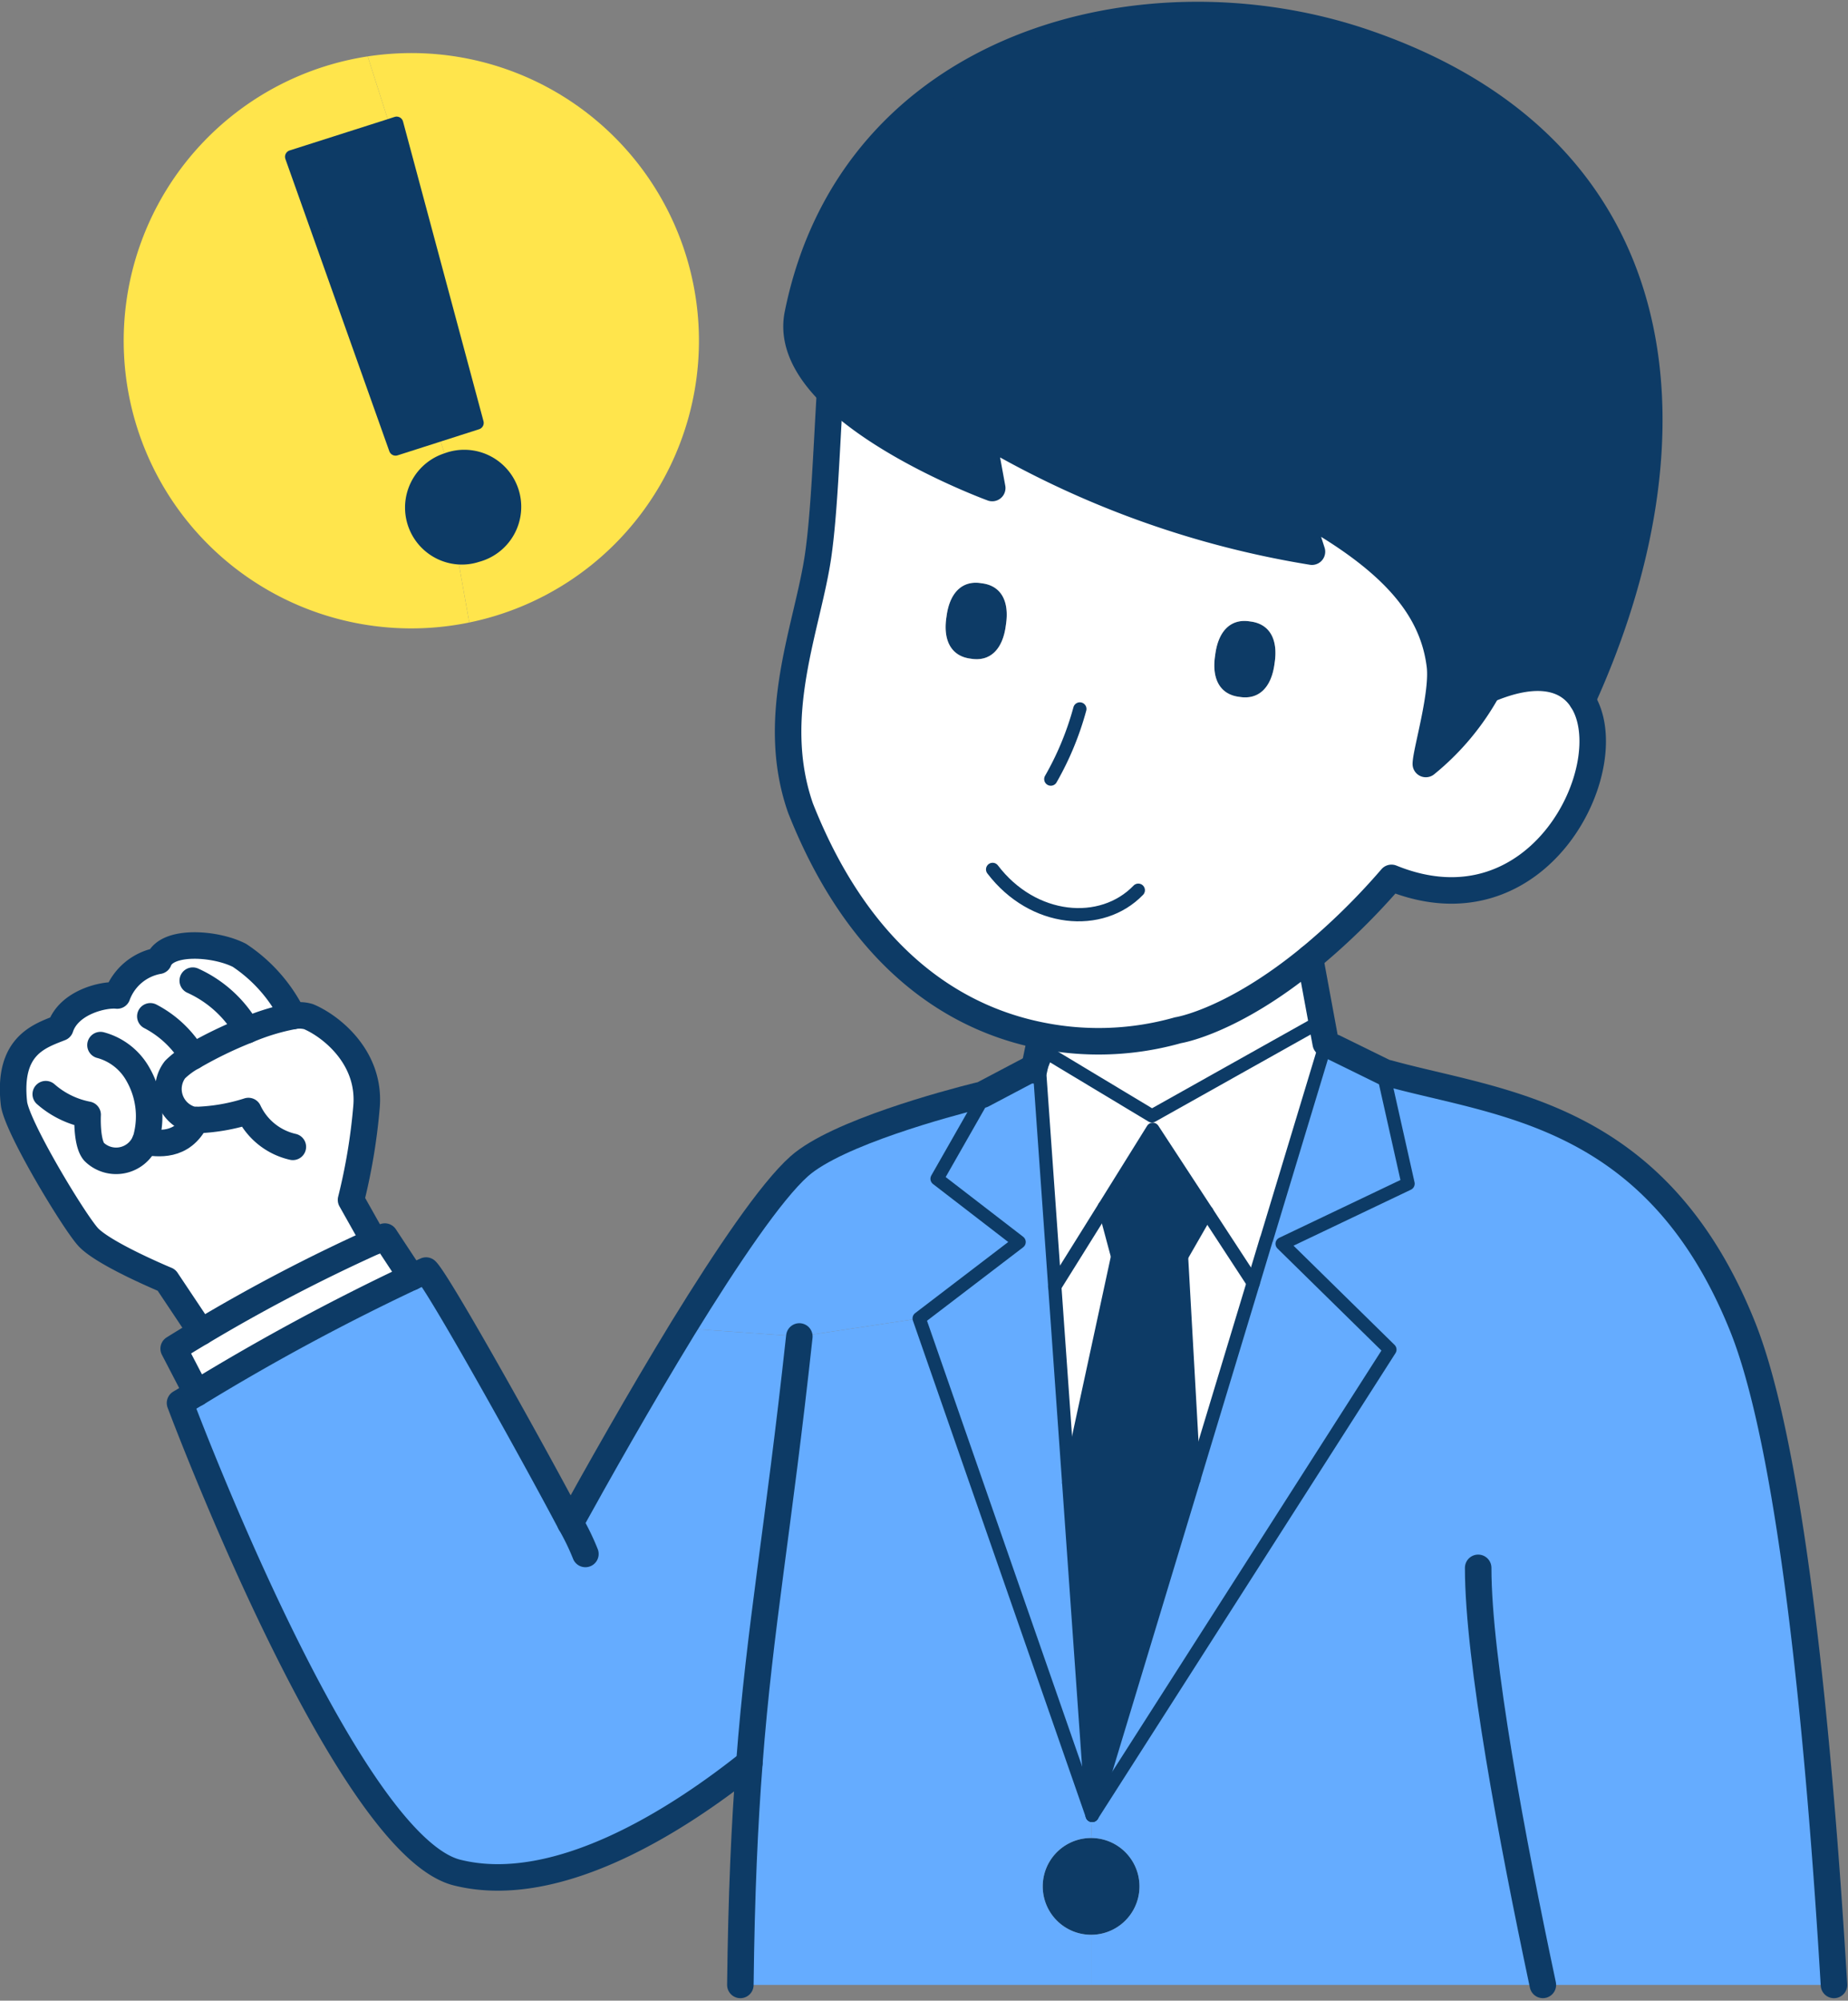 <svg xmlns="http://www.w3.org/2000/svg" width="139.409" height="150.869" viewBox="0 0 139.409 150.869"><rect x="0" y="0" width="139.409" height="150.869" fill="#808080" stroke="none"/><g transform="translate(2.916 0.086)"><g transform="translate(-526.506 -50.002)"><path d="M631.151,107.528c.02-.97,1.33-5.28,1.06-7.44-.56-4.49-3.79-8.07-10.71-11.86l1.06,3.29a70.91,70.91,0,0,1-24.9-9.05l.78,4.25s-8.02-2.93-12.24-7.19c-1.76-1.78-2.86-3.79-2.43-5.92,4.13-20.47,26.16-26.14,42.72-20.5,24.21,8.25,25.27,30.27,16.46,49.61-1.1-1.73-3.41-2.38-7.13-.78A19,19,0,0,1,631.151,107.528Z" fill="#0d3b66"/><path d="M624.241,128.908l3.81,1.87a2.682,2.682,0,0,0,.27.07l-.21.75,1.7,7.58-9.5,4.53-1.17-.36,4.43-14.64Z" fill="#65acff"/><path d="M613.661,161.448v-.01l4.47-14.77,1-3.32h.01l1.17.36,8.13,7.98-22.46,35.13Z" fill="#65acff"/><path d="M617.091,102.468c-1.45-.17-2.12-1.34-1.83-3.16.23-1.84,1.2-2.77,2.64-2.53,1.45.17,2.13,1.33,1.84,3.16C619.511,101.778,618.531,102.708,617.091,102.468Z" fill="#0d3b66"/><path d="M614.641,141.328l-4.09-6.25-.06-1.01,12.29-6.89.82,1.42-.03.11-4.43,14.64h-.01l-1,3.32Z" fill="#fff"/><path d="M613.661,161.438l-.94-16.77,1.92-3.34,3.49,5.34Z" fill="#fff"/><path d="M612.721,144.668l.94,16.77v.01l-7.68,25.37-1.77-25.08,3.69-17.07A8.947,8.947,0,0,1,612.721,144.668Z" fill="#0d3b66"/><circle cx="3.65" cy="3.65" r="3.65" transform="translate(602.251 188.518)" fill="#0d3b66"/><path d="M639.981,199.6H605.9v-3.78a3.65,3.65,0,1,0,0-7.3l.08-1.7,22.46-35.13-8.13-7.98,9.5-4.53-1.7-7.58.21-.75c8.37,2.32,20.21,2.9,26.72,19.09,3.81,9.49,5.86,32.24,6.9,49.66Z" fill="#65acff"/><path d="M606.9,140.938l3.65-5.86,4.09,6.25-1.92,3.34a8.947,8.947,0,0,0-4.82,0Z" fill="#0d3b66"/><path d="M603.161,146.928l3.74-5.99,1,3.73-3.69,17.07Z" fill="#fff"/><path d="M610.551,135.078l-3.65,5.86-3.74,5.99-1.15-16.25.55-1.38,7.93,4.77Z" fill="#fff"/><path d="M605.9,199.6h-26.46c.08-6.85.32-12.11.68-16.74.79-10.33,2.18-17.51,3.77-32.16l9.04-1.36,13.05,37.48-.08,1.7a3.65,3.65,0,1,0,0,7.3Z" fill="#65acff"/><path d="M602.131,128.008a21.988,21.988,0,0,0,10.32-.4s4.05-.61,9.96-5.46l1.19,6.45-.82-1.42-12.29,6.89-7.93-4.77-.55,1.38-.01.01-.41-.09.53-2.55Z" fill="#fff"/><path d="M602.011,130.678l1.15,16.25,1.05,14.81,1.77,25.08-13.05-37.48,7.54-5.76-6.19-4.77,3.41-5.98-.45-.25.46-.11,3.6-1.9.28.06.01-.03.41.09Z" fill="#65acff"/><path d="M599.471,97.058c-.23,1.84-1.2,2.77-2.64,2.53-1.45-.17-2.13-1.34-1.84-3.17.23-1.83,1.21-2.77,2.65-2.52C599.091,94.068,599.761,95.228,599.471,97.058Z" fill="#0d3b66"/><path d="M597.691,132.828l-3.41,5.98,6.19,4.77-7.54,5.76-9.04,1.36-8.78-.62c3.3-5.36,6.64-10.32,8.78-12.22,2.84-2.52,11.28-4.76,13.35-5.28Z" fill="#65acff"/><path d="M597.641,93.9c-1.44-.25-2.42.69-2.65,2.52-.29,1.83.39,3,1.84,3.17,1.44.24,2.41-.69,2.64-2.53C599.761,95.228,599.091,94.068,597.641,93.9Zm14.81,33.71a21.988,21.988,0,0,1-10.32.4c-6.33-1.25-13.58-5.6-18.15-17.15-2.44-6.99.57-13.7,1.34-19.12.44-3.12.61-7.64.88-12.21,4.22,4.26,12.24,7.19,12.24,7.19l-.78-4.25a70.91,70.91,0,0,0,24.9,9.05l-1.06-3.29c6.92,3.79,10.15,7.37,10.71,11.86.27,2.16-1.04,6.47-1.06,7.44a19,19,0,0,0,4.67-5.59c3.72-1.6,6.03-.95,7.13.78,3.1,4.82-3.18,17.96-14.39,13.4a51,51,0,0,1-6.15,6.03C616.5,127,612.451,127.608,612.451,127.608Zm2.81-28.3c-.29,1.82.38,2.99,1.83,3.16,1.44.24,2.42-.69,2.65-2.53.29-1.83-.39-2.99-1.84-3.16C616.461,96.538,615.491,97.468,615.261,99.308Z" fill="#fff"/><path d="M566.621,164.768c1.95-3.53,5.2-9.31,8.49-14.69l8.78.62c-1.59,14.65-2.98,21.83-3.77,32.16-5.07,4.05-14.34,10.2-22.05,8.27-8.44-2.11-20.9-35.41-20.9-35.41.42-.25.84-.51,1.26-.75a170.247,170.247,0,0,1,16.2-8.74v-.01c.37-.16.74-.33,1.1-.49C556.641,146.588,563.791,159.408,566.621,164.768Z" fill="#65acff"/><path d="M553.511,59.208l6.07,22.6-2.9.93-3.25,1.04-7.84-22.04,7.4-2.36Z" fill="#0d3b66"/><path d="M562.041,87.038a3.794,3.794,0,0,0-4.77-2.46l-.59-1.84,2.9-.93-6.07-22.6-.52.17-1.66-5.21a22.383,22.383,0,0,1,3.3-.25,21.692,21.692,0,0,1,4.36,42.94l-.87-4.88a3.682,3.682,0,0,0,1.46-.17A3.794,3.794,0,0,0,562.041,87.038Z" fill="#ffe54c"/><path d="M554.811,89.348a3.8,3.8,0,1,1,4.77,2.46,3.682,3.682,0,0,1-1.46.17A3.792,3.792,0,0,1,554.811,89.348Z" fill="#0d3b66"/><path d="M558.991,96.858a21.693,21.693,0,1,1-7.66-42.69l1.66,5.21-7.4,2.36,7.84,22.04,3.25-1.04.59,1.84a3.8,3.8,0,0,0,.85,7.4Z" fill="#ffe54c"/><path d="M538.761,150.358a128.648,128.648,0,0,1,13.07-6.83c.26-.12.53-.24.79-.36l2.01,3.05v.01a170.247,170.247,0,0,0-16.2,8.74l-1.74-3.35Q537.726,150.973,538.761,150.358Z" fill="#fff"/><path d="M530.211,143.168c-1.14-1.29-5.39-8.34-5.57-10.07-.47-4.33,1.91-5.05,3.5-5.68.64-1.93,3.28-2.54,4.29-2.43a4.085,4.085,0,0,1,3.13-2.62c.61-1.59,4.27-1.34,6.09-.41a11.685,11.685,0,0,1,4.03,4.58,2.445,2.445,0,0,1,1.18.04c1.61.67,4.69,3.01,4.38,6.78a44.256,44.256,0,0,1-1.17,7.04l1.76,3.13a128.648,128.648,0,0,0-13.07,6.83l-2.61-3.91S531.351,144.458,530.211,143.168Z" fill="#fff"/><path d="M586.2,79.528c-.27,4.57-.44,9.09-.88,12.21-.77,5.42-3.78,12.13-1.34,19.12,4.57,11.55,11.82,15.9,18.15,17.15a21.988,21.988,0,0,0,10.32-.4s4.05-.61,9.96-5.46a51,51,0,0,0,6.15-6.03c11.21,4.56,17.49-8.58,14.39-13.4-1.1-1.73-3.41-2.38-7.13-.78" fill="none" stroke="#0d3b66" stroke-linecap="round" stroke-linejoin="round" stroke-width="2"/><path d="M635.821,101.938a19,19,0,0,1-4.67,5.59c.02-.97,1.33-5.28,1.06-7.44-.56-4.49-3.79-8.07-10.71-11.86l1.06,3.29a70.91,70.91,0,0,1-24.9-9.05l.78,4.25s-8.02-2.93-12.24-7.19c-1.76-1.78-2.86-3.79-2.43-5.92,4.13-20.47,26.16-26.14,42.72-20.5,24.21,8.25,25.27,30.27,16.46,49.61" fill="none" stroke="#0d3b66" stroke-linecap="round" stroke-linejoin="round" stroke-width="2"/><path d="M605.051,103.378a22.494,22.494,0,0,1-2.19,5.29" fill="none" stroke="#0d3b66" stroke-linecap="round" stroke-linejoin="round" stroke-width="1"/><path d="M609.461,117.048c-2.77,2.87-7.94,2.43-10.99-1.57" fill="none" stroke="#0d3b66" stroke-linecap="round" stroke-linejoin="round" stroke-width="1"/><path d="M583.891,150.7c-1.59,14.65-2.98,21.83-3.77,32.16-.36,4.63-.6,9.89-.68,16.74" fill="none" stroke="#0d3b66" stroke-linecap="round" stroke-linejoin="round" stroke-width="2"/><path d="M601.3,130.568l-3.6,1.9-.46.11c-2.07.52-10.51,2.76-13.35,5.28-2.14,1.9-5.48,6.86-8.78,12.22-3.29,5.38-6.54,11.16-8.49,14.69" fill="none" stroke="#0d3b66" stroke-linecap="round" stroke-linejoin="round" stroke-width="2"/><path d="M613.661,161.448l-7.68,25.37-1.77-25.08-1.05-14.81-1.15-16.25" fill="none" stroke="#0d3b66" stroke-linecap="round" stroke-linejoin="round" stroke-width="1"/><path d="M623.6,128.6l-.03.11-4.43,14.64h-.01l-1,3.32-4.47,14.77" fill="none" stroke="#0d3b66" stroke-linecap="round" stroke-linejoin="round" stroke-width="1"/><path d="M661.941,199.6c-1.04-17.42-3.09-40.17-6.9-49.66-6.51-16.19-18.35-16.77-26.72-19.09a2.682,2.682,0,0,1-.27-.07l-3.81-1.87" fill="none" stroke="#0d3b66" stroke-linecap="round" stroke-linejoin="round" stroke-width="2"/><path d="M597.7,132.808l-.01.02-3.41,5.98,6.19,4.77-7.54,5.76,13.05,37.48" fill="none" stroke="#0d3b66" stroke-linecap="round" stroke-linejoin="round" stroke-width="1"/><path d="M628.111,131.6l1.7,7.58-9.5,4.53,8.13,7.98-22.46,35.13" fill="none" stroke="#0d3b66" stroke-linecap="round" stroke-linejoin="round" stroke-width="1"/><line x2="1.19" y2="6.45" transform="translate(622.411 122.148)" fill="none" stroke="#0d3b66" stroke-linecap="round" stroke-linejoin="round" stroke-width="2"/><path d="M601.581,130.628l.01-.03.53-2.55" fill="none" stroke="#0d3b66" stroke-linecap="round" stroke-linejoin="round" stroke-width="2"/><path d="M635.1,168.148c0,6.9,2.55,20.48,4.88,31.45" fill="none" stroke="#0d3b66" stroke-linecap="round" stroke-linejoin="round" stroke-width="2"/><path d="M602,130.688l.01-.01.55-1.38,7.93,4.77,12.29-6.89.82,1.42" fill="none" stroke="#0d3b66" stroke-linecap="round" stroke-linejoin="round" stroke-width="1"/><path d="M618.131,146.668l-3.49-5.34-4.09-6.25-3.65,5.86-3.74,5.99-.01.01" fill="none" stroke="#0d3b66" stroke-linecap="round" stroke-linejoin="round" stroke-width="1"/><path d="M554.631,146.228a170.247,170.247,0,0,0-16.2,8.74c-.42.24-.84.5-1.26.75,0,0,12.46,33.3,20.9,35.41,7.71,1.93,16.98-4.22,22.05-8.27" fill="none" stroke="#0d3b66" stroke-linecap="round" stroke-linejoin="round" stroke-width="2"/><path d="M567.751,167.1a17.92,17.92,0,0,0-1.13-2.33c-2.83-5.36-9.98-18.18-10.89-19.04-.36.16-.73.33-1.1.49" fill="none" stroke="#0d3b66" stroke-linecap="round" stroke-linejoin="round" stroke-width="2"/><path d="M606.9,140.938l1,3.73a8.947,8.947,0,0,1,4.82,0l1.92-3.34v-.01" fill="none" stroke="#0d3b66" stroke-linecap="round" stroke-linejoin="round" stroke-width="1"/><line x1="3.69" y2="17.07" transform="translate(604.211 144.668)" fill="none" stroke="#0d3b66" stroke-linecap="round" stroke-linejoin="round" stroke-width="1"/><path d="M612.721,144.668l.94,16.77v.01" fill="none" stroke="#0d3b66" stroke-linecap="round" stroke-linejoin="round" stroke-width="1"/><path d="M552.991,59.378l.52-.17,6.07,22.6-2.9.93-3.25,1.04-7.84-22.04Z" fill="none" stroke="#0d3b66" stroke-linecap="round" stroke-linejoin="round" stroke-width="1"/><path d="M557.271,84.578a3.8,3.8,0,1,1,2.31,7.23,3.682,3.682,0,0,1-1.46.17,3.8,3.8,0,0,1-.85-7.4Z" fill="none" stroke="#0d3b66" stroke-linecap="round" stroke-linejoin="round" stroke-width="1"/><path d="M538.761,150.358l-2.61-3.91s-4.8-1.99-5.94-3.28-5.39-8.34-5.57-10.07c-.47-4.33,1.91-5.05,3.5-5.68.64-1.93,3.28-2.54,4.29-2.43a4.085,4.085,0,0,1,3.13-2.62c.61-1.59,4.27-1.34,6.09-.41a11.685,11.685,0,0,1,4.03,4.58" fill="none" stroke="#0d3b66" stroke-linecap="round" stroke-linejoin="round" stroke-width="2"/><path d="M545.681,136.4a4.892,4.892,0,0,1-3.35-2.7,14.346,14.346,0,0,1-3.97.68,1.769,1.769,0,0,1-.23-.01,2.4,2.4,0,0,1-1.34-3.79,5.871,5.871,0,0,1,1.34-.99,30.851,30.851,0,0,1,4.1-1.99,16.576,16.576,0,0,1,3.45-1.06,2.445,2.445,0,0,1,1.18.04c1.61.67,4.69,3.01,4.38,6.78a44.256,44.256,0,0,1-1.17,7.04l1.76,3.13" fill="none" stroke="#0d3b66" stroke-linecap="round" stroke-linejoin="round" stroke-width="2"/><path d="M538.131,123.868a8.969,8.969,0,0,1,4.1,3.73" fill="none" stroke="#0d3b66" stroke-linecap="round" stroke-linejoin="round" stroke-width="2"/><path d="M534.931,126.558a8.009,8.009,0,0,1,3.2,3.03" fill="none" stroke="#0d3b66" stroke-linecap="round" stroke-linejoin="round" stroke-width="2"/><path d="M531.171,128.728a4.6,4.6,0,0,1,2.83,2.21,6.351,6.351,0,0,1,.66,4.67,2.37,2.37,0,0,1-3.97,1.17c-.6-.68-.49-2.8-.49-2.8a6.707,6.707,0,0,1-3.16-1.55" fill="none" stroke="#0d3b66" stroke-linecap="round" stroke-linejoin="round" stroke-width="2"/><path d="M534.531,136.018c.94.13,2.79.44,3.83-1.64" fill="none" stroke="#0d3b66" stroke-linecap="round" stroke-linejoin="round" stroke-width="2"/><path d="M538.431,154.968l-1.74-3.35q1.035-.645,2.07-1.26a128.648,128.648,0,0,1,13.07-6.83c.26-.12.53-.24.79-.36l2.01,3.05v.01" fill="none" stroke="#0d3b66" stroke-linecap="round" stroke-linejoin="round" stroke-width="2"/></g></g></svg>